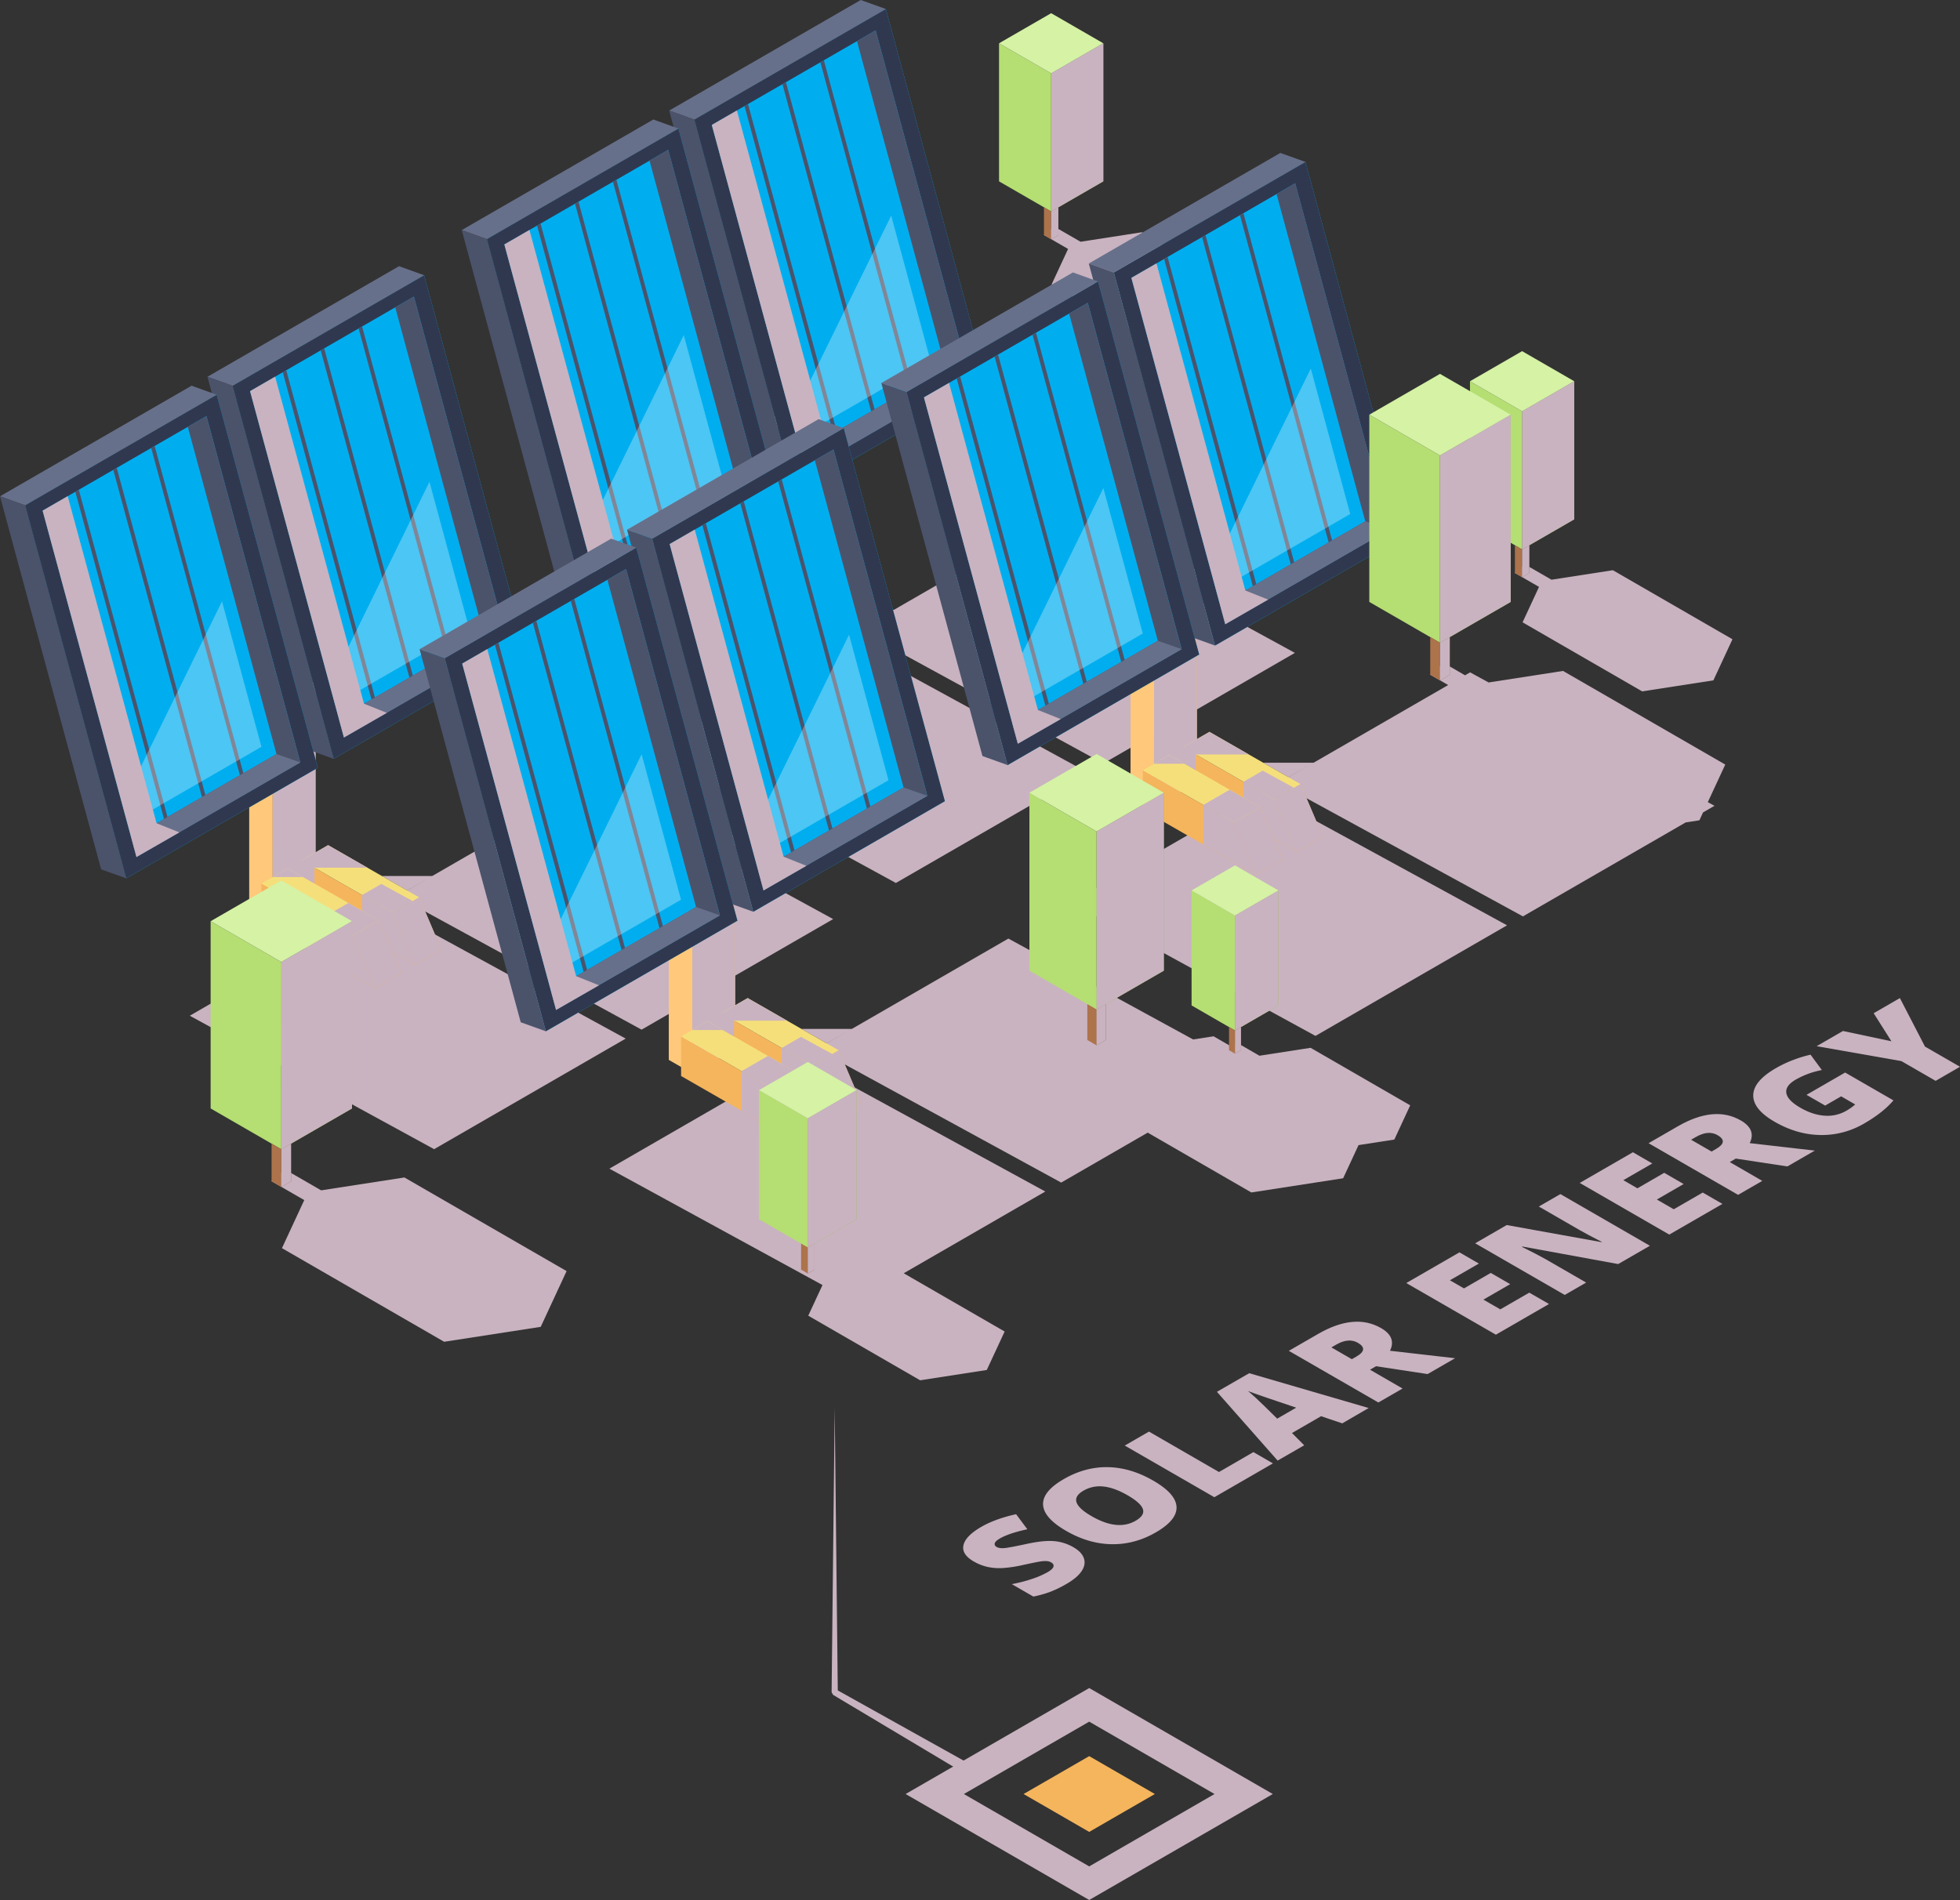 <?xml version="1.0" encoding="utf-8"?>
<svg xmlns="http://www.w3.org/2000/svg" viewBox="0 0 2048.67 1986.38">
  <rect x="0" y="0" width="2048.67" height="1986.38" fill="#333333" stroke="none"/>
  <g data-name="Layer 2">
    <g data-name="Layer 1">
      <polygon fill="#c9b3c0" points="1803.3 799.33 1803.31 799.33 1633.78 701.45 1555.95 713.49 1536.63 702.94 1531.33 706 1512.6 695.18 1498.68 697.34 1498.68 697.34 1494.95 705.38 1513.68 716.19 1373.01 797.41 1320.36 797.41 1346.68 812.51 1372.92 797.46 1336.4 818.54 1591.82 958.05 1761.95 859.82 1776.27 857.61 1780.1 849.34 1792.05 842.45 1785.07 838.63 1803.31 799.33 1803.3 799.33" style="mix-blend-mode:multiply"/>
      <polygon fill="#c9b3c0" points="837.18 1106.19 636.95 1221.79 859.7 1343.46 844.82 1375.51 961.79 1443.05 1031.43 1432.27 1050.09 1392.07 1050.08 1392.07 1050.09 1392.06 944.59 1331.15 1092.59 1245.7 837.18 1106.19" style="mix-blend-mode:multiply"/>
      <polygon fill="#c9b3c0" points="1474.01 1155.59 1369.88 1095.46 1316.44 1103.73 1295.45 1091.62 1286.9 1092.94 1286.9 1092.94 1286.49 1093.82 1268.48 1083.42 1247.12 1086.72 1054 981.24 890.37 1075.71 837.73 1075.71 864.05 1090.81 890.28 1075.77 853.77 1096.84 1109.19 1236.35 1199.63 1184.13 1307.97 1246.68 1403.91 1231.84 1420 1197.17 1457.4 1191.38 1474.01 1155.59 1474 1155.59 1474.01 1155.59" style="mix-blend-mode:multiply"/>
      <polygon fill="#c9b3c0" points="1318.59 314.99 1298.65 357.96 1224.22 369.48 1099.2 297.3 1116.4 260.25 1091.2 245.71 1093.96 239.78 1093.96 239.78 1104.22 238.19 1129.42 252.74 1193.58 242.81 1318.59 314.99 1318.58 314.99 1318.59 314.99" style="mix-blend-mode:multiply"/>
      <polygon fill="#b5de73" points="1098.72 221.07 1044.23 189.61 1044.23 45.25 1098.72 76.71 1098.72 221.07"/>
      <polygon fill="#ad734b" points="1098.72 250.16 1091.2 245.82 1091.21 216.71 1098.72 221.05 1098.72 250.16"/>
      <polygon fill="#8ec536" points="1098.72 221.07 1153.21 189.61 1153.21 45.25 1098.72 76.71 1098.72 221.07"/>
      <polygon fill="#d5f2a5" points="1098.72 13.79 1044.23 45.25 1098.72 76.71 1153.21 45.25 1098.72 13.79"/>
      <polygon fill="#855839" points="1098.72 250.16 1106.24 245.82 1106.24 216.71 1098.72 221.05 1098.72 250.16"/>
      <polygon fill="#c9b3c0" points="1098.72 221.07 1153.21 189.61 1153.21 45.25 1098.72 76.71 1098.72 221.07" style="mix-blend-mode:multiply"/>
      <polygon fill="#c9b3c0" points="1098.72 250.16 1106.24 245.82 1106.24 216.71 1098.72 221.05 1098.72 250.16" style="mix-blend-mode:multiply"/>
      <polygon fill="#c9b3c0" points="615.42 821.36 451.8 915.83 399.15 915.83 425.47 930.93 451.71 915.88 415.19 936.96 670.61 1076.47 870.84 960.87 615.42 821.36" style="mix-blend-mode:multiply"/>
      <path d="M654,1085.82l-200.23,115.6L198.37,1061.91,398.6,946.31Z" fill="#c9b3c0"/>
      <polygon fill="#f5df7b" points="305.25 700.68 260.47 726.54 285.05 740.72 329.82 714.87 305.25 700.68"/>
      <polygon fill="#f5b55c" points="285.05 962.38 329.82 936.53 329.82 714.88 285.05 740.73 285.05 962.38"/>
      <polygon fill="#ffc87a" points="260.47 948.2 285.04 962.38 285.05 740.73 260.47 726.54 260.47 948.2"/>
      <polygon fill="#c9b3c0" points="285.05 962.38 329.82 936.53 329.82 714.88 285.05 740.73 285.05 962.38" style="mix-blend-mode:multiply"/>
      <polygon fill="#f5b55c" points="461.46 993 433.88 1008.94 410.55 954.13 438.13 938.19 461.46 993"/>
      <polygon fill="#f5b55c" points="433.88 1008.94 315.35 940.86 315.35 899.52 410.55 954.13 433.88 1008.94"/>
      <polygon fill="#f5df7b" points="438.13 938.19 410.55 954.13 315.35 899.52 342.93 883.58 438.13 938.19"/>
      <polygon fill="#f5b55c" points="419.44 1017.19 391.86 1033.13 368.52 978.32 396.1 962.38 419.44 1017.19"/>
      <polygon fill="#f5b55c" points="391.86 1033.13 273.32 965.05 273.32 923.71 368.52 978.32 391.86 1033.13"/>
      <polygon fill="#f5df7b" points="396.1 962.38 368.52 978.32 273.32 923.71 300.9 907.77 396.1 962.38"/>
      <polygon fill="#00aeef" points="549 677.74 348.77 793.34 243.07 403.33 443.31 287.73 549 677.74"/>
      <path d="M443.31,287.73,243.08,403.33l105.69,390L549,677.74ZM261.36,408.93,432.6,310.06l98.12,362.08L359.47,771Z" fill="#30384f"/>
      <polygon fill="#4b536b" points="432.6 310.06 413.12 321.31 505.81 663.39 354.06 751 359.48 771 530.72 672.14 432.6 310.06"/>
      <polygon fill="#67708a" points="505.81 663.39 530.72 672.14 359.48 771 354.06 751 505.81 663.39"/>
      <polygon fill="#67708a" points="417.06 278.31 443.31 287.73 243.07 403.33 216.82 393.91 417.06 278.31"/>
      <polygon fill="#4b536b" points="322.52 783.91 348.77 793.34 243.07 403.33 216.82 393.91 322.52 783.91"/>
      <polygon fill="#4b536b" points="471.18 683.39 378.48 341.31 374.87 343.4 467.56 685.47 471.18 683.39"/>
      <polygon fill="#4b536b" points="431.54 706.27 338.85 364.19 335.23 366.28 427.92 708.36 431.54 706.27"/>
      <polygon fill="#4b536b" points="391.9 729.16 299.2 387.08 295.59 389.17 388.28 731.25 391.9 729.16"/>
      <polygon fill="#fff" opacity=".3" points="448.89 503.73 490.1 655.82 359.15 731.41 355.94 693.13 448.89 503.73"/>
      <polygon fill="#00aeef" points="332.18 802.68 131.95 918.28 26.25 528.27 226.48 412.68 332.18 802.68"/>
      <path d="M226.48,412.67,26.25,528.28l105.7,390,200.23-115.6ZM44.54,533.87,215.78,435l98.11,362.08L142.65,896Z" fill="#30384f"/>
      <polygon fill="#4b536b" points="215.78 435.01 196.29 446.26 288.99 788.34 137.23 875.95 142.65 895.95 313.89 797.09 215.78 435.01"/>
      <polygon fill="#67708a" points="288.99 788.34 313.89 797.09 142.65 895.95 137.23 875.95 288.99 788.34"/>
      <polygon fill="#67708a" points="200.23 403.25 226.48 412.68 26.25 528.27 0 518.85 200.23 403.25"/>
      <polygon fill="#4b536b" points="105.7 908.86 131.95 918.28 26.25 528.27 0 518.85 105.7 908.86"/>
      <polygon fill="#4b536b" points="254.35 808.33 161.66 466.25 158.04 468.34 250.74 810.42 254.35 808.33"/>
      <polygon fill="#4b536b" points="214.71 831.22 122.02 489.14 118.4 491.23 211.09 833.3 214.71 831.22"/>
      <polygon fill="#4b536b" points="175.07 854.1 82.38 512.02 78.76 514.11 171.46 856.19 175.07 854.1"/>
      <polygon fill="#fff" opacity=".3" points="232.06 628.68 273.27 780.76 142.33 856.36 139.12 818.07 232.06 628.68"/>
      <polygon fill="#c9b3c0" points="461.46 993 433.88 1008.94 410.55 954.13 438.13 938.19 461.46 993" style="mix-blend-mode:multiply"/>
      <polygon fill="#c9b3c0" points="419.44 1017.19 391.86 1033.13 368.52 978.32 396.1 962.38 419.44 1017.19" style="mix-blend-mode:multiply"/>
      <polygon fill="#c9b3c0" points="285.05 916.94 316.87 916.94 328.69 923.71 328.69 907.17 384.06 907.17 342.93 883.58 315.35 899.52 315.35 916.06 300.9 907.77 285.05 916.94" style="mix-blend-mode:multiply"/>
      <polygon fill="#c9b3c0" points="70.76 518.74 163.66 860.69 187.49 870.22 142.65 895.95 44.54 533.87 70.76 518.74" style="mix-blend-mode:multiply"/>
      <polygon fill="#c9b3c0" points="287.59 393.81 380.49 735.76 404.32 745.28 359.49 771.02 261.38 408.94 287.59 393.81" style="mix-blend-mode:multiply"/>
      <polygon fill="#c9b3c0" points="410.55 954.13 431.42 942.07 398.6 924.14 378.5 935.75 410.55 954.13" style="mix-blend-mode:multiply"/>
      <polygon fill="#c9b3c0" points="368.52 978.32 396.1 962.38 364.13 944.04 336.53 959.97 368.52 978.32" style="mix-blend-mode:multiply"/>
      <polygon fill="#c9b3c0" points="336.53 959.97 336.53 1001.36 391.86 1033.13 368.52 978.32 336.53 959.97" style="mix-blend-mode:multiply"/>
      <polygon fill="#c9b3c0" points="378.5 935.75 378.5 952.29 396.1 962.38 410.11 995.28 433.88 1008.94 410.55 954.13 378.5 935.75" style="mix-blend-mode:multiply"/>
      <polygon fill="#c9b3c0" points="1098.06 543.06 934.43 637.53 881.78 637.53 908.11 652.63 934.34 637.58 897.83 658.66 1153.24 798.17 1353.47 682.57 1098.06 543.06" style="mix-blend-mode:multiply"/>
      <path d="M1136.65,807.51,936.41,923.11,681,783.6,881.23,668Z" fill="#c9b3c0"/>
      <polygon fill="#f5df7b" points="787.88 422.38 743.11 448.23 767.68 462.42 812.45 436.57 787.88 422.38"/>
      <polygon fill="#f5b55c" points="767.68 684.08 812.45 658.23 812.45 436.57 767.68 462.43 767.68 684.08"/>
      <polygon fill="#ffc87a" points="743.1 669.89 767.68 684.08 767.68 462.43 743.1 448.24 743.1 669.89"/>
      <polygon fill="#c9b3c0" points="767.68 684.08 812.45 658.23 812.45 436.57 767.68 462.43 767.68 684.08" style="mix-blend-mode:multiply"/>
      <polygon fill="#f5b55c" points="944.1 714.7 916.52 730.63 893.18 675.82 920.76 659.88 944.1 714.7"/>
      <polygon fill="#f5b55c" points="916.52 730.63 797.98 662.55 797.98 621.22 893.18 675.82 916.52 730.63"/>
      <polygon fill="#f5df7b" points="920.76 659.88 893.18 675.82 797.98 621.22 825.56 605.28 920.76 659.88"/>
      <polygon fill="#f5b55c" points="902.07 738.89 874.49 754.83 851.15 700.02 878.73 684.08 902.07 738.89"/>
      <polygon fill="#f5b55c" points="874.49 754.83 755.95 686.75 755.95 645.41 851.15 700.02 874.49 754.83"/>
      <polygon fill="#f5df7b" points="878.73 684.08 851.15 700.02 755.95 645.41 783.53 629.47 878.73 684.08"/>
      <polygon fill="#00aeef" points="1031.63 399.43 831.4 515.03 725.71 125.02 925.94 9.42 1031.63 399.43"/>
      <path d="M925.94,9.42,725.71,125,831.4,515l200.24-115.6ZM744,130.62,915.24,31.76l98.11,362.08L842.11,492.7Z" fill="#30384f"/>
      <polygon fill="#4b536b" points="915.24 31.76 895.75 43.01 988.44 385.08 836.69 472.7 842.11 492.7 1013.35 393.83 915.24 31.76"/>
      <polygon fill="#67708a" points="988.44 385.08 1013.35 393.83 842.11 492.7 836.69 472.7 988.44 385.08"/>
      <polygon fill="#67708a" points="899.69 0 925.94 9.42 725.71 125.02 699.46 115.6 899.69 0"/>
      <polygon fill="#4b536b" points="805.15 505.61 831.4 515.03 725.71 125.02 699.46 115.6 805.15 505.61"/>
      <polygon fill="#4b536b" points="953.81 405.08 861.12 63 857.5 65.09 950.19 407.17 953.81 405.08"/>
      <polygon fill="#4b536b" points="914.17 427.97 821.48 85.89 817.86 87.97 910.55 430.05 914.17 427.97"/>
      <polygon fill="#4b536b" points="874.53 450.85 781.83 108.77 778.22 110.86 870.91 452.94 874.53 450.85"/>
      <polygon fill="#fff" opacity=".3" points="931.52 225.43 972.73 377.51 841.79 453.11 838.58 414.82 931.52 225.43"/>
      <polygon fill="#00aeef" points="814.81 524.38 614.58 639.98 508.88 249.97 709.11 134.37 814.81 524.38"/>
      <path d="M709.11,134.37,508.88,250l105.7,390,200.23-115.6ZM527.17,255.57,698.41,156.7l98.11,362.08L625.28,617.64Z" fill="#30384f"/>
      <polygon fill="#4b536b" points="698.41 156.7 678.93 167.95 771.62 510.03 619.86 597.64 625.28 617.64 796.52 518.78 698.41 156.7"/>
      <polygon fill="#67708a" points="771.62 510.03 796.52 518.78 625.28 617.64 619.86 597.64 771.62 510.03"/>
      <polygon fill="#67708a" points="682.86 124.95 709.11 134.37 508.88 249.97 482.63 240.55 682.86 124.95"/>
      <polygon fill="#4b536b" points="588.33 630.55 614.58 639.98 508.88 249.97 482.63 240.55 588.33 630.55"/>
      <polygon fill="#4b536b" points="736.98 530.02 644.29 187.95 640.67 190.03 733.37 532.11 736.98 530.02"/>
      <polygon fill="#4b536b" points="697.34 552.91 604.65 210.83 601.03 212.92 693.73 555 697.34 552.91"/>
      <polygon fill="#4b536b" points="657.7 575.8 565.01 233.72 561.39 235.81 654.09 577.89 657.7 575.8"/>
      <polygon fill="#fff" opacity=".3" points="714.7 350.37 755.9 502.46 624.96 578.06 621.75 539.77 714.7 350.37"/>
      <polygon fill="#c9b3c0" points="944.1 714.7 916.52 730.63 893.18 675.82 920.76 659.88 944.1 714.7" style="mix-blend-mode:multiply"/>
      <polygon fill="#c9b3c0" points="902.07 738.89 874.49 754.83 851.15 700.02 878.73 684.08 902.07 738.89" style="mix-blend-mode:multiply"/>
      <polygon fill="#c9b3c0" points="767.68 638.63 799.5 638.63 811.32 645.41 811.32 628.87 866.69 628.87 825.56 605.28 797.98 621.22 797.98 637.76 783.53 629.47 767.68 638.63" style="mix-blend-mode:multiply"/>
      <polygon fill="#c9b3c0" points="553.39 240.43 646.29 582.39 670.12 591.91 625.28 617.64 527.17 255.56 553.39 240.43" style="mix-blend-mode:multiply"/>
      <polygon fill="#c9b3c0" points="770.23 115.5 863.12 457.46 886.96 466.98 842.12 492.71 744.01 130.63 770.23 115.5" style="mix-blend-mode:multiply"/>
      <polygon fill="#c9b3c0" points="893.18 675.82 914.05 663.76 881.23 645.84 861.13 657.44 893.18 675.82" style="mix-blend-mode:multiply"/>
      <polygon fill="#c9b3c0" points="851.15 700.02 878.73 684.08 846.76 665.74 819.16 681.67 851.15 700.02" style="mix-blend-mode:multiply"/>
      <polygon fill="#c9b3c0" points="819.16 681.67 819.16 723.05 874.49 754.83 851.15 700.02 819.16 681.67" style="mix-blend-mode:multiply"/>
      <polygon fill="#c9b3c0" points="861.13 657.44 861.13 673.98 878.73 684.08 892.74 716.98 916.52 730.63 893.18 675.82 861.13 657.44" style="mix-blend-mode:multiply"/>
      <polygon fill="#f5df7b" points="743.83 860.56 699.05 886.42 723.63 900.6 768.4 874.75 743.83 860.56"/>
      <polygon fill="#f5b55c" points="723.62 1122.26 768.4 1096.41 768.4 874.76 723.62 900.61 723.62 1122.26"/>
      <polygon fill="#ffc87a" points="699.05 1108.08 723.62 1122.26 723.62 900.61 699.05 886.42 699.05 1108.08"/>
      <polygon fill="#c9b3c0" points="723.62 1122.26 768.4 1096.41 768.4 874.76 723.62 900.61 723.62 1122.26" style="mix-blend-mode:multiply"/>
      <polygon fill="#f5b55c" points="900.04 1152.88 872.46 1168.82 849.13 1114.01 876.7 1098.07 900.04 1152.88"/>
      <polygon fill="#f5b55c" points="872.46 1168.82 753.93 1100.74 753.93 1059.4 849.13 1114.01 872.46 1168.82"/>
      <polygon fill="#f5df7b" points="876.7 1098.07 849.13 1114.01 753.93 1059.4 781.51 1043.46 876.7 1098.07"/>
      <polygon fill="#f5b55c" points="858.02 1177.07 830.44 1193.01 807.1 1138.2 834.68 1122.26 858.02 1177.07"/>
      <polygon fill="#f5b55c" points="830.44 1193.01 711.9 1124.93 711.9 1083.59 807.1 1138.2 830.44 1193.01"/>
      <polygon fill="#f5df7b" points="834.68 1122.26 807.1 1138.2 711.9 1083.59 739.48 1067.65 834.68 1122.26"/>
      <polygon fill="#00aeef" points="987.58 837.62 787.35 953.22 681.65 563.21 881.88 447.61 987.58 837.62"/>
      <path d="M881.89,447.61,681.65,563.21l105.7,390,200.23-115.6ZM699.94,568.81l171.24-98.87L969.3,832,798.05,930.88Z" fill="#30384f"/>
      <polygon fill="#4b536b" points="871.18 469.94 851.7 481.19 944.39 823.27 792.63 910.88 798.05 930.88 969.29 832.02 871.18 469.94"/>
      <polygon fill="#67708a" points="944.39 823.27 969.29 832.02 798.05 930.88 792.63 910.88 944.39 823.27"/>
      <polygon fill="#67708a" points="855.63 438.19 881.88 447.61 681.65 563.21 655.4 553.79 855.63 438.19"/>
      <polygon fill="#4b536b" points="761.1 943.79 787.35 953.22 681.65 563.21 655.4 553.79 761.1 943.79"/>
      <polygon fill="#4b536b" points="909.75 843.26 817.06 501.19 813.45 503.28 906.14 845.35 909.75 843.26"/>
      <polygon fill="#4b536b" points="870.12 866.15 777.42 524.07 773.81 526.16 866.5 868.24 870.12 866.15"/>
      <polygon fill="#4b536b" points="830.48 889.04 737.78 546.96 734.16 549.05 826.86 891.13 830.48 889.04"/>
      <polygon fill="#fff" opacity=".3" points="887.47 663.61 928.68 815.7 797.74 891.3 794.52 853.01 887.47 663.61"/>
      <polygon fill="#00aeef" points="770.76 962.56 570.53 1078.16 464.83 688.15 665.06 572.55 770.76 962.56"/>
      <path d="M665.06,572.55,464.83,688.15l105.7,390,200.23-115.6ZM483.12,693.75l171.24-98.86L752.47,957l-171.24,98.86Z" fill="#30384f"/>
      <polygon fill="#4b536b" points="654.36 594.89 634.87 606.14 727.57 948.22 575.81 1035.83 581.23 1055.83 752.47 956.97 654.36 594.89"/>
      <polygon fill="#67708a" points="727.57 948.22 752.47 956.97 581.23 1055.83 575.81 1035.83 727.57 948.22"/>
      <polygon fill="#67708a" points="638.81 563.13 665.06 572.55 464.83 688.15 438.58 678.73 638.81 563.13"/>
      <polygon fill="#4b536b" points="544.28 1068.74 570.53 1078.16 464.83 688.15 438.58 678.73 544.28 1068.74"/>
      <polygon fill="#4b536b" points="692.93 968.21 600.24 626.13 596.62 628.22 689.31 970.3 692.93 968.21"/>
      <polygon fill="#4b536b" points="653.29 991.1 560.6 649.02 556.98 651.11 649.67 993.18 653.29 991.1"/>
      <polygon fill="#4b536b" points="613.65 1013.98 520.96 671.9 517.34 673.99 610.03 1016.07 613.65 1013.98"/>
      <polygon fill="#fff" opacity=".3" points="670.64 788.56 711.85 940.64 580.91 1016.24 577.7 977.96 670.64 788.56"/>
      <polygon fill="#c9b3c0" points="900.04 1152.88 872.46 1168.82 849.13 1114.01 876.7 1098.07 900.04 1152.88" style="mix-blend-mode:multiply"/>
      <polygon fill="#c9b3c0" points="858.02 1177.07 830.44 1193.01 807.1 1138.2 834.68 1122.26 858.02 1177.07" style="mix-blend-mode:multiply"/>
      <polygon fill="#c9b3c0" points="723.62 1076.82 755.45 1076.82 767.27 1083.59 767.27 1067.05 822.63 1067.05 781.51 1043.46 753.93 1059.4 753.93 1075.94 739.48 1067.65 723.62 1076.82" style="mix-blend-mode:multiply"/>
      <polygon fill="#c9b3c0" points="509.33 678.61 602.23 1020.57 626.07 1030.1 581.23 1055.83 483.12 693.75 509.33 678.61" style="mix-blend-mode:multiply"/>
      <polygon fill="#c9b3c0" points="726.17 553.68 819.07 895.64 842.9 905.17 798.07 930.9 699.95 568.82 726.17 553.68" style="mix-blend-mode:multiply"/>
      <polygon fill="#c9b3c0" points="849.13 1114.01 870 1101.95 837.18 1084.02 817.08 1095.63 849.13 1114.01" style="mix-blend-mode:multiply"/>
      <polygon fill="#c9b3c0" points="807.1 1138.2 834.68 1122.26 802.71 1103.92 775.11 1119.85 807.1 1138.2" style="mix-blend-mode:multiply"/>
      <polygon fill="#c9b3c0" points="775.11 1119.85 775.11 1161.24 830.44 1193.01 807.1 1138.2 775.11 1119.85" style="mix-blend-mode:multiply"/>
      <polygon fill="#c9b3c0" points="817.08 1095.63 817.08 1112.17 834.68 1122.26 848.69 1155.16 872.46 1168.82 849.13 1114.01 817.08 1095.63" style="mix-blend-mode:multiply"/>
      <path d="M1575.23,967.39,1375,1083,1119.58,943.48l200.23-115.6Z" fill="#c9b3c0"/>
      <polygon fill="#f5df7b" points="1226.46 582.26 1181.68 608.11 1206.26 622.3 1251.03 596.45 1226.46 582.26"/>
      <polygon fill="#f5b55c" points="1206.26 843.96 1251.03 818.1 1251.03 596.45 1206.26 622.31 1206.26 843.96"/>
      <polygon fill="#ffc87a" points="1181.68 829.77 1206.25 843.96 1206.26 622.31 1181.68 608.12 1181.68 829.77"/>
      <polygon fill="#c9b3c0" points="1206.26 843.96 1251.03 818.1 1251.03 596.45 1206.26 622.31 1206.26 843.96" style="mix-blend-mode:multiply"/>
      <polygon fill="#f5b55c" points="1382.67 874.57 1355.1 890.51 1331.76 835.7 1359.34 819.76 1382.67 874.57"/>
      <polygon fill="#f5b55c" points="1355.1 890.51 1236.56 822.43 1236.56 781.1 1331.76 835.7 1355.1 890.51"/>
      <polygon fill="#f5df7b" points="1359.34 819.76 1331.76 835.7 1236.56 781.1 1264.14 765.16 1359.34 819.76"/>
      <polygon fill="#f5b55c" points="1340.65 898.77 1313.07 914.71 1289.73 859.9 1317.31 843.96 1340.65 898.77"/>
      <polygon fill="#f5b55c" points="1313.07 914.71 1194.53 846.63 1194.53 805.29 1289.73 859.9 1313.07 914.71"/>
      <polygon fill="#f5df7b" points="1317.31 843.96 1289.73 859.9 1194.53 805.29 1222.11 789.35 1317.31 843.96"/>
      <polygon fill="#00aeef" points="1470.21 559.31 1269.98 674.91 1164.29 284.9 1364.52 169.3 1470.21 559.31"/>
      <path d="M1364.52,169.3,1164.29,284.9l105.69,390,200.23-115.6Zm-182,121.2,171.24-98.86,98.12,362.08-171.25,98.86Z" fill="#30384f"/>
      <polygon fill="#4b536b" points="1353.82 191.64 1334.33 202.89 1427.02 544.96 1275.27 632.58 1280.68 652.58 1451.93 553.72 1353.82 191.64"/>
      <polygon fill="#67708a" points="1427.02 544.96 1451.93 553.72 1280.68 652.58 1275.27 632.58 1427.02 544.96"/>
      <polygon fill="#67708a" points="1338.27 159.88 1364.52 169.3 1164.29 284.9 1138.04 275.48 1338.27 159.88"/>
      <polygon fill="#4b536b" points="1243.73 665.49 1269.98 674.91 1164.29 284.9 1138.04 275.48 1243.73 665.49"/>
      <polygon fill="#4b536b" points="1392.39 564.96 1299.7 222.88 1296.08 224.97 1388.77 567.05 1392.39 564.96"/>
      <polygon fill="#4b536b" points="1352.75 587.85 1260.06 245.77 1256.44 247.85 1349.13 589.93 1352.75 587.85"/>
      <polygon fill="#4b536b" points="1313.11 610.73 1220.41 268.65 1216.8 270.74 1309.49 612.82 1313.11 610.73"/>
      <polygon fill="#fff" opacity=".3" points="1370.1 385.31 1411.31 537.39 1280.37 612.99 1277.16 574.7 1370.1 385.31"/>
      <polygon fill="#00aeef" points="1253.39 684.26 1053.16 799.86 947.46 409.85 1147.69 294.25 1253.39 684.26"/>
      <path d="M1147.69,294.25,947.46,409.85l105.7,390,200.23-115.6ZM965.75,415.45,1137,316.58l98.11,362.08-171.24,98.86Z" fill="#30384f"/>
      <polygon fill="#4b536b" points="1136.99 316.58 1117.5 327.83 1210.2 669.91 1058.44 757.52 1063.86 777.52 1235.1 678.66 1136.99 316.58"/>
      <polygon fill="#67708a" points="1210.2 669.91 1235.1 678.66 1063.86 777.52 1058.44 757.52 1210.2 669.91"/>
      <polygon fill="#67708a" points="1121.44 284.82 1147.69 294.25 947.46 409.85 921.21 400.43 1121.44 284.82"/>
      <polygon fill="#4b536b" points="1026.91 790.43 1053.16 799.86 947.46 409.85 921.21 400.43 1026.91 790.43"/>
      <polygon fill="#4b536b" points="1175.56 689.91 1082.87 347.83 1079.25 349.92 1171.95 691.99 1175.56 689.91"/>
      <polygon fill="#4b536b" points="1135.92 712.79 1043.23 370.71 1039.61 372.8 1132.31 714.88 1135.92 712.79"/>
      <polygon fill="#4b536b" points="1096.28 735.68 1003.59 393.6 999.97 395.69 1092.67 737.76 1096.28 735.68"/>
      <polygon fill="#fff" opacity=".3" points="1153.27 510.25 1194.48 662.34 1063.54 737.93 1060.33 699.65 1153.27 510.25"/>
      <polygon fill="#c9b3c0" points="1382.67 874.57 1355.1 890.51 1331.76 835.7 1359.34 819.76 1382.67 874.57" style="mix-blend-mode:multiply"/>
      <polygon fill="#c9b3c0" points="1340.65 898.77 1313.07 914.71 1289.73 859.9 1317.31 843.96 1340.65 898.77" style="mix-blend-mode:multiply"/>
      <polygon fill="#c9b3c0" points="1206.26 798.51 1238.09 798.51 1249.9 805.29 1249.9 788.75 1305.27 788.75 1264.14 765.16 1236.56 781.1 1236.56 797.64 1222.11 789.35 1206.26 798.51" style="mix-blend-mode:multiply"/>
      <polygon fill="#c9b3c0" points="991.97 400.31 1084.87 742.27 1108.7 751.79 1063.86 777.52 965.75 415.45 991.97 400.31" style="mix-blend-mode:multiply"/>
      <polygon fill="#c9b3c0" points="1208.8 275.38 1301.7 617.34 1325.53 626.86 1280.7 652.59 1182.59 290.51 1208.8 275.38" style="mix-blend-mode:multiply"/>
      <polygon fill="#c9b3c0" points="1331.76 835.7 1352.63 823.64 1319.81 805.72 1299.71 817.32 1331.76 835.7" style="mix-blend-mode:multiply"/>
      <polygon fill="#c9b3c0" points="1289.73 859.9 1317.31 843.96 1285.34 825.62 1257.74 841.55 1289.73 859.9" style="mix-blend-mode:multiply"/>
      <polygon fill="#c9b3c0" points="1257.74 841.55 1257.74 882.93 1313.07 914.71 1289.73 859.9 1257.74 841.55" style="mix-blend-mode:multiply"/>
      <polygon fill="#c9b3c0" points="1299.71 817.32 1299.71 833.86 1317.31 843.96 1331.32 876.86 1355.1 890.51 1331.76 835.7 1299.71 817.32" style="mix-blend-mode:multiply"/>
      <polygon fill="#b5de73" points="1146.21 1055.39 1075.98 1014.84 1075.98 828.77 1146.21 869.32 1146.21 1055.39"/>
      <polygon fill="#ad734b" points="1146.21 1092.89 1136.53 1087.29 1136.53 1049.77 1146.21 1055.37 1146.21 1092.89"/>
      <polygon fill="#8ec536" points="1146.22 1055.39 1216.45 1014.84 1216.45 828.77 1146.21 869.32 1146.22 1055.39"/>
      <polygon fill="#d5f2a5" points="1146.21 788.23 1075.98 828.77 1146.21 869.32 1216.45 828.77 1146.21 788.23"/>
      <polygon fill="#855839" points="1146.21 1092.89 1155.9 1087.29 1155.9 1049.77 1146.21 1055.37 1146.21 1092.89"/>
      <polygon fill="#c9b3c0" points="1146.22 1055.39 1216.45 1014.84 1216.45 828.77 1146.21 869.32 1146.22 1055.39" style="mix-blend-mode:multiply"/>
      <polygon fill="#c9b3c0" points="1146.21 1092.89 1155.9 1087.29 1155.9 1049.77 1146.21 1055.37 1146.21 1092.89" style="mix-blend-mode:multiply"/>
      <polygon fill="#b5de73" points="1290.87 1077.35 1245.48 1051.15 1245.48 930.91 1290.87 957.11 1290.87 1077.35"/>
      <polygon fill="#ad734b" points="1290.87 1101.59 1284.61 1097.97 1284.61 1073.72 1290.87 1077.34 1290.87 1101.59"/>
      <polygon fill="#8ec536" points="1290.87 1077.35 1336.26 1051.15 1336.26 930.91 1290.87 957.11 1290.87 1077.35"/>
      <polygon fill="#d5f2a5" points="1290.87 904.71 1245.48 930.91 1290.87 957.11 1336.26 930.91 1290.87 904.71"/>
      <polygon fill="#855839" points="1290.87 1101.59 1297.13 1097.97 1297.13 1073.72 1290.87 1077.34 1290.87 1101.59"/>
      <polygon fill="#c9b3c0" points="1290.87 1077.35 1336.26 1051.15 1336.26 930.91 1290.87 957.11 1290.87 1077.35" style="mix-blend-mode:multiply"/>
      <polygon fill="#c9b3c0" points="1290.87 1101.59 1297.13 1097.97 1297.13 1073.72 1290.87 1077.34 1290.87 1101.59" style="mix-blend-mode:multiply"/>
      <polygon fill="#b5de73" points="844.37 1304.18 793.38 1274.75 793.39 1139.68 844.37 1169.12 844.37 1304.18"/>
      <polygon fill="#ad734b" points="844.37 1331.4 837.34 1327.34 837.34 1300.11 844.37 1304.17 844.37 1331.4"/>
      <polygon fill="#8ec536" points="844.37 1304.18 895.35 1274.75 895.35 1139.68 844.37 1169.12 844.37 1304.18"/>
      <polygon fill="#d5f2a5" points="844.37 1110.25 793.39 1139.68 844.37 1169.12 895.35 1139.68 844.37 1110.25"/>
      <polygon fill="#855839" points="844.37 1331.4 851.4 1327.34 851.4 1300.11 844.37 1304.17 844.37 1331.4"/>
      <polygon fill="#c9b3c0" points="844.37 1304.18 895.35 1274.75 895.35 1139.68 844.37 1169.12 844.37 1304.18" style="mix-blend-mode:multiply"/>
      <polygon fill="#c9b3c0" points="844.37 1331.4 851.4 1327.34 851.4 1300.11 844.37 1304.17 844.37 1331.4" style="mix-blend-mode:multiply"/>
      <polygon fill="#c9b3c0" points="1810.84 668.32 1790.9 711.29 1716.47 722.81 1591.45 650.63 1608.65 613.58 1583.45 599.04 1586.21 593.11 1586.21 593.11 1596.47 591.52 1621.67 606.07 1685.83 596.14 1810.84 668.32 1810.83 668.32 1810.84 668.32" style="mix-blend-mode:multiply"/>
      <polygon fill="#b5de73" points="1590.97 574.39 1536.48 542.94 1536.48 398.58 1590.97 430.04 1590.97 574.39"/>
      <polygon fill="#ad734b" points="1590.97 603.49 1583.45 599.15 1583.45 570.04 1590.97 574.38 1590.97 603.49"/>
      <polygon fill="#8ec536" points="1590.97 574.39 1645.46 542.94 1645.46 398.58 1590.97 430.04 1590.97 574.39"/>
      <polygon fill="#d5f2a5" points="1590.97 367.12 1536.48 398.58 1590.97 430.04 1645.46 398.58 1590.97 367.12"/>
      <polygon fill="#855839" points="1590.97 603.49 1598.49 599.15 1598.49 570.04 1590.97 574.38 1590.97 603.49"/>
      <polygon fill="#c9b3c0" points="1590.97 574.39 1645.46 542.94 1645.46 398.58 1590.97 430.04 1590.97 574.39" style="mix-blend-mode:multiply"/>
      <polygon fill="#c9b3c0" points="1590.97 603.49 1598.49 599.15 1598.49 570.04 1590.97 574.38 1590.97 603.49" style="mix-blend-mode:multiply"/>
      <polygon fill="#c9b3c0" points="592.23 1328.89 565.18 1387.17 464.24 1402.78 294.71 1304.9 318.02 1254.66 283.86 1234.94 287.59 1226.9 287.59 1226.89 301.52 1224.74 335.68 1244.47 422.7 1231.01 592.23 1328.89 592.21 1328.89 592.23 1328.89" style="mix-blend-mode:multiply"/>
      <polygon fill="#b5de73" points="294.05 1201.52 220.16 1158.85 220.16 963.09 294.05 1005.75 294.05 1201.52"/>
      <polygon fill="#ad734b" points="294.05 1240.97 283.86 1235.08 283.86 1195.61 294.05 1201.49 294.05 1240.97"/>
      <polygon fill="#8ec536" points="294.06 1201.52 367.95 1158.85 367.95 963.09 294.05 1005.75 294.06 1201.52"/>
      <polygon fill="#d5f2a5" points="294.05 920.43 220.16 963.09 294.05 1005.75 367.95 963.09 294.05 920.43"/>
      <polygon fill="#855839" points="294.06 1240.97 304.25 1235.08 304.25 1195.61 294.05 1201.49 294.06 1240.97"/>
      <polygon fill="#c9b3c0" points="294.06 1201.52 367.95 1158.85 367.95 963.09 294.05 1005.75 294.06 1201.52" style="mix-blend-mode:multiply"/>
      <polygon fill="#c9b3c0" points="294.06 1240.97 304.25 1235.08 304.25 1195.61 294.05 1201.49 294.06 1240.97" style="mix-blend-mode:multiply"/>
      <polygon fill="#b5de73" points="1505.14 671.96 1431.24 629.29 1431.25 433.53 1505.14 476.19 1505.14 671.96"/>
      <polygon fill="#ad734b" points="1505.14 711.41 1494.95 705.52 1494.95 666.05 1505.14 671.93 1505.14 711.41"/>
      <polygon fill="#8ec536" points="1505.14 671.96 1579.04 629.29 1579.03 433.53 1505.14 476.19 1505.14 671.96"/>
      <polygon fill="#d5f2a5" points="1505.14 390.87 1431.25 433.53 1505.14 476.19 1579.03 433.53 1505.14 390.87"/>
      <polygon fill="#855839" points="1505.14 711.41 1515.34 705.52 1515.34 666.05 1505.14 671.93 1505.14 711.41"/>
      <polygon fill="#c9b3c0" points="1505.14 671.96 1579.04 629.29 1579.03 433.53 1505.14 476.19 1505.14 671.96" style="mix-blend-mode:multiply"/>
      <polygon fill="#c9b3c0" points="1505.14 711.41 1515.34 705.52 1515.34 666.05 1505.14 671.93 1505.14 711.41" style="mix-blend-mode:multiply"/>
      <g style="mix-blend-mode:multiply">
        <path d="M1121.88,1617.53c5.82,3.35,9.49,7.19,11,11.48s.82,8.78-2.24,13.42-8.3,9.12-15.77,13.43a118.33,118.33,0,0,1-17,8.3,114.84,114.84,0,0,1-17.77,5l-22.52-13a153.42,153.42,0,0,0,20.82-5.34,90.54,90.54,0,0,0,16.44-7.08q5.61-3.26,6.31-5.89c.44-1.76-.37-3.24-2.42-4.42a10.51,10.51,0,0,0-4.41-1.33,29.9,29.9,0,0,0-6.31.28q-3.79.5-18.48,3.71a137.49,137.49,0,0,1-21.78,3.28,58.65,58.65,0,0,1-15.74-1.26,50.56,50.56,0,0,1-14.19-5.64q-12.95-7.47-10.75-17.08t18.63-19.11q14.52-8.38,36.37-13.23l11.75,15.75q-19.11,4.1-28.65,9.61c-3.31,1.89-5.1,3.61-5.45,5.13s.35,2.79,2,3.77,4.43,1.47,7.78,1.21,11.14-1.71,23.38-4.35q17.57-3.84,28.49-3A48.14,48.14,0,0,1,1121.88,1617.53Z" fill="#c9b3c0"/>
        <path d="M1205.41,1547.94q23.63,13.63,24.34,27.42t-21.63,26.69q-22,12.71-46.12,12.37t-47.73-14q-23.36-13.49-24-27.35t21.63-26.71q22.33-12.9,46.08-12.49T1205.41,1547.94ZM1141,1585.12q27.12,15.68,46,4.78,9.62-5.55,7.64-12t-15.89-14.55c-9.36-5.39-17.81-8.47-25.43-9.24a33.64,33.64,0,0,0-20.72,4.27Q1113.62,1569.31,1141,1585.12Z" fill="#c9b3c0"/>
        <path d="M1269.25,1565.29l-93.6-54,25.3-14.61,73.16,42.26,36-20.82,20.4,11.8Z" fill="#c9b3c0"/>
        <path d="M1403,1488.07l-22.15-7.47-30.41,17.57L1363.2,1511l-27.77,16-63.44-71.9,33.75-19.46,124.87,36.39Zm-48.15-16.41-19.39-6.53c-4.36-1.43-9.9-3.33-16.68-5.68s-11.53-4.08-14.31-5.19q2.7,2.22,8.5,7.52t22,21.38Z" fill="#c9b3c0"/>
        <path d="M1432,1432l34,19.66-25.28,14.59-93.6-54,30.67-17.7q38.14-22,65.79-6.06,16.26,9.39,9.29,23.68l68,7.81-28.68,16.56-53.91-8.2Zm-19-11,4.73-2.73q13.26-7.65,1.55-14.42-9.68-5.58-22.67,1.93l-5,2.88Z" fill="#c9b3c0"/>
        <path d="M1619.08,1363.29l-55.56,32.08-93.61-54,55.57-32.08,20.3,11.73-30.28,17.47,14.71,8.5,28-16.19,20.3,11.73-28,16.18,17.67,10.2,30.28-17.49Z" fill="#c9b3c0"/>
        <path d="M1724.56,1302.4l-33.16,19.13-100.11-18.33-.57.34q16.74,8.28,25,13l42.18,24.35-22.39,12.93-93.61-54,33-19.07,99.1,17.88.37-.22q-15-7.65-23.6-12.59l-42.33-24.44,22.54-13Z" fill="#c9b3c0"/>
        <path d="M1800.35,1258.64l-55.56,32.08-93.58-54,55.56-32.08,20.28,11.72-30.28,17.48,14.73,8.5,28-16.19,20.31,11.72-28,16.19,17.66,10.2,30.28-17.48Z" fill="#c9b3c0"/>
        <path d="M1808,1214.91l34,19.67-25.28,14.6-93.58-54,30.65-17.7q38.18-22,65.81-6.06,16.26,9.39,9.29,23.69l68,7.8-28.66,16.55-53.91-8.2Zm-19-11,4.73-2.74q13.23-7.65,1.53-14.41-9.64-5.58-22.67,1.92l-5,2.88Z" fill="#c9b3c0"/>
        <path d="M1888.24,1144.62l40.38-23.32,50.47,29.12q-10.83,12.75-30.56,24.14a87.39,87.39,0,0,1-46,12.06q-24.36-.43-47.61-13.84-22.65-13.08-22.35-27.83t23.63-28.2a123.29,123.29,0,0,1,18.34-8.67,136.85,136.85,0,0,1,17.91-5.45l11.83,16.08a87.68,87.68,0,0,0-27.21,9.94q-11.08,6.39-9.93,14t14.54,15.37q13.13,7.58,25.48,8.39a39.22,39.22,0,0,0,22.67-5.14,52.84,52.84,0,0,0,9.29-6.61l-14.67-8.47-16.72,9.65Z" fill="#c9b3c0"/>
        <path d="M1977,1088.63l-18.56-29.35,27.4-15.82,26.24,50.71,36.57,21.1L2023.19,1130l-35.8-20.66-88.58-15.59,27.52-15.9Z" fill="#c9b3c0"/>
      </g>
      <path d="M1138.48,1764.8,946.59,1875.59l191.89,110.79,191.9-110.79Zm0,35.13,131,75.66-131,75.66-131-75.66Z" fill="#c9b3c0"/>
      <polygon fill="#f5b55c" points="1069.88 1875.59 1138.48 1915.2 1207.08 1875.59 1138.48 1835.98 1069.88 1875.59"/>
      <polygon fill="#c9b3c0" points="1010.46 1855.37 870.85 1771.98 869.23 1769.18 872.46 1471.79 875.7 1769.18 874.08 1766.38 1016.1 1845.6 1010.46 1855.37"/>
    </g>
  </g>
</svg>